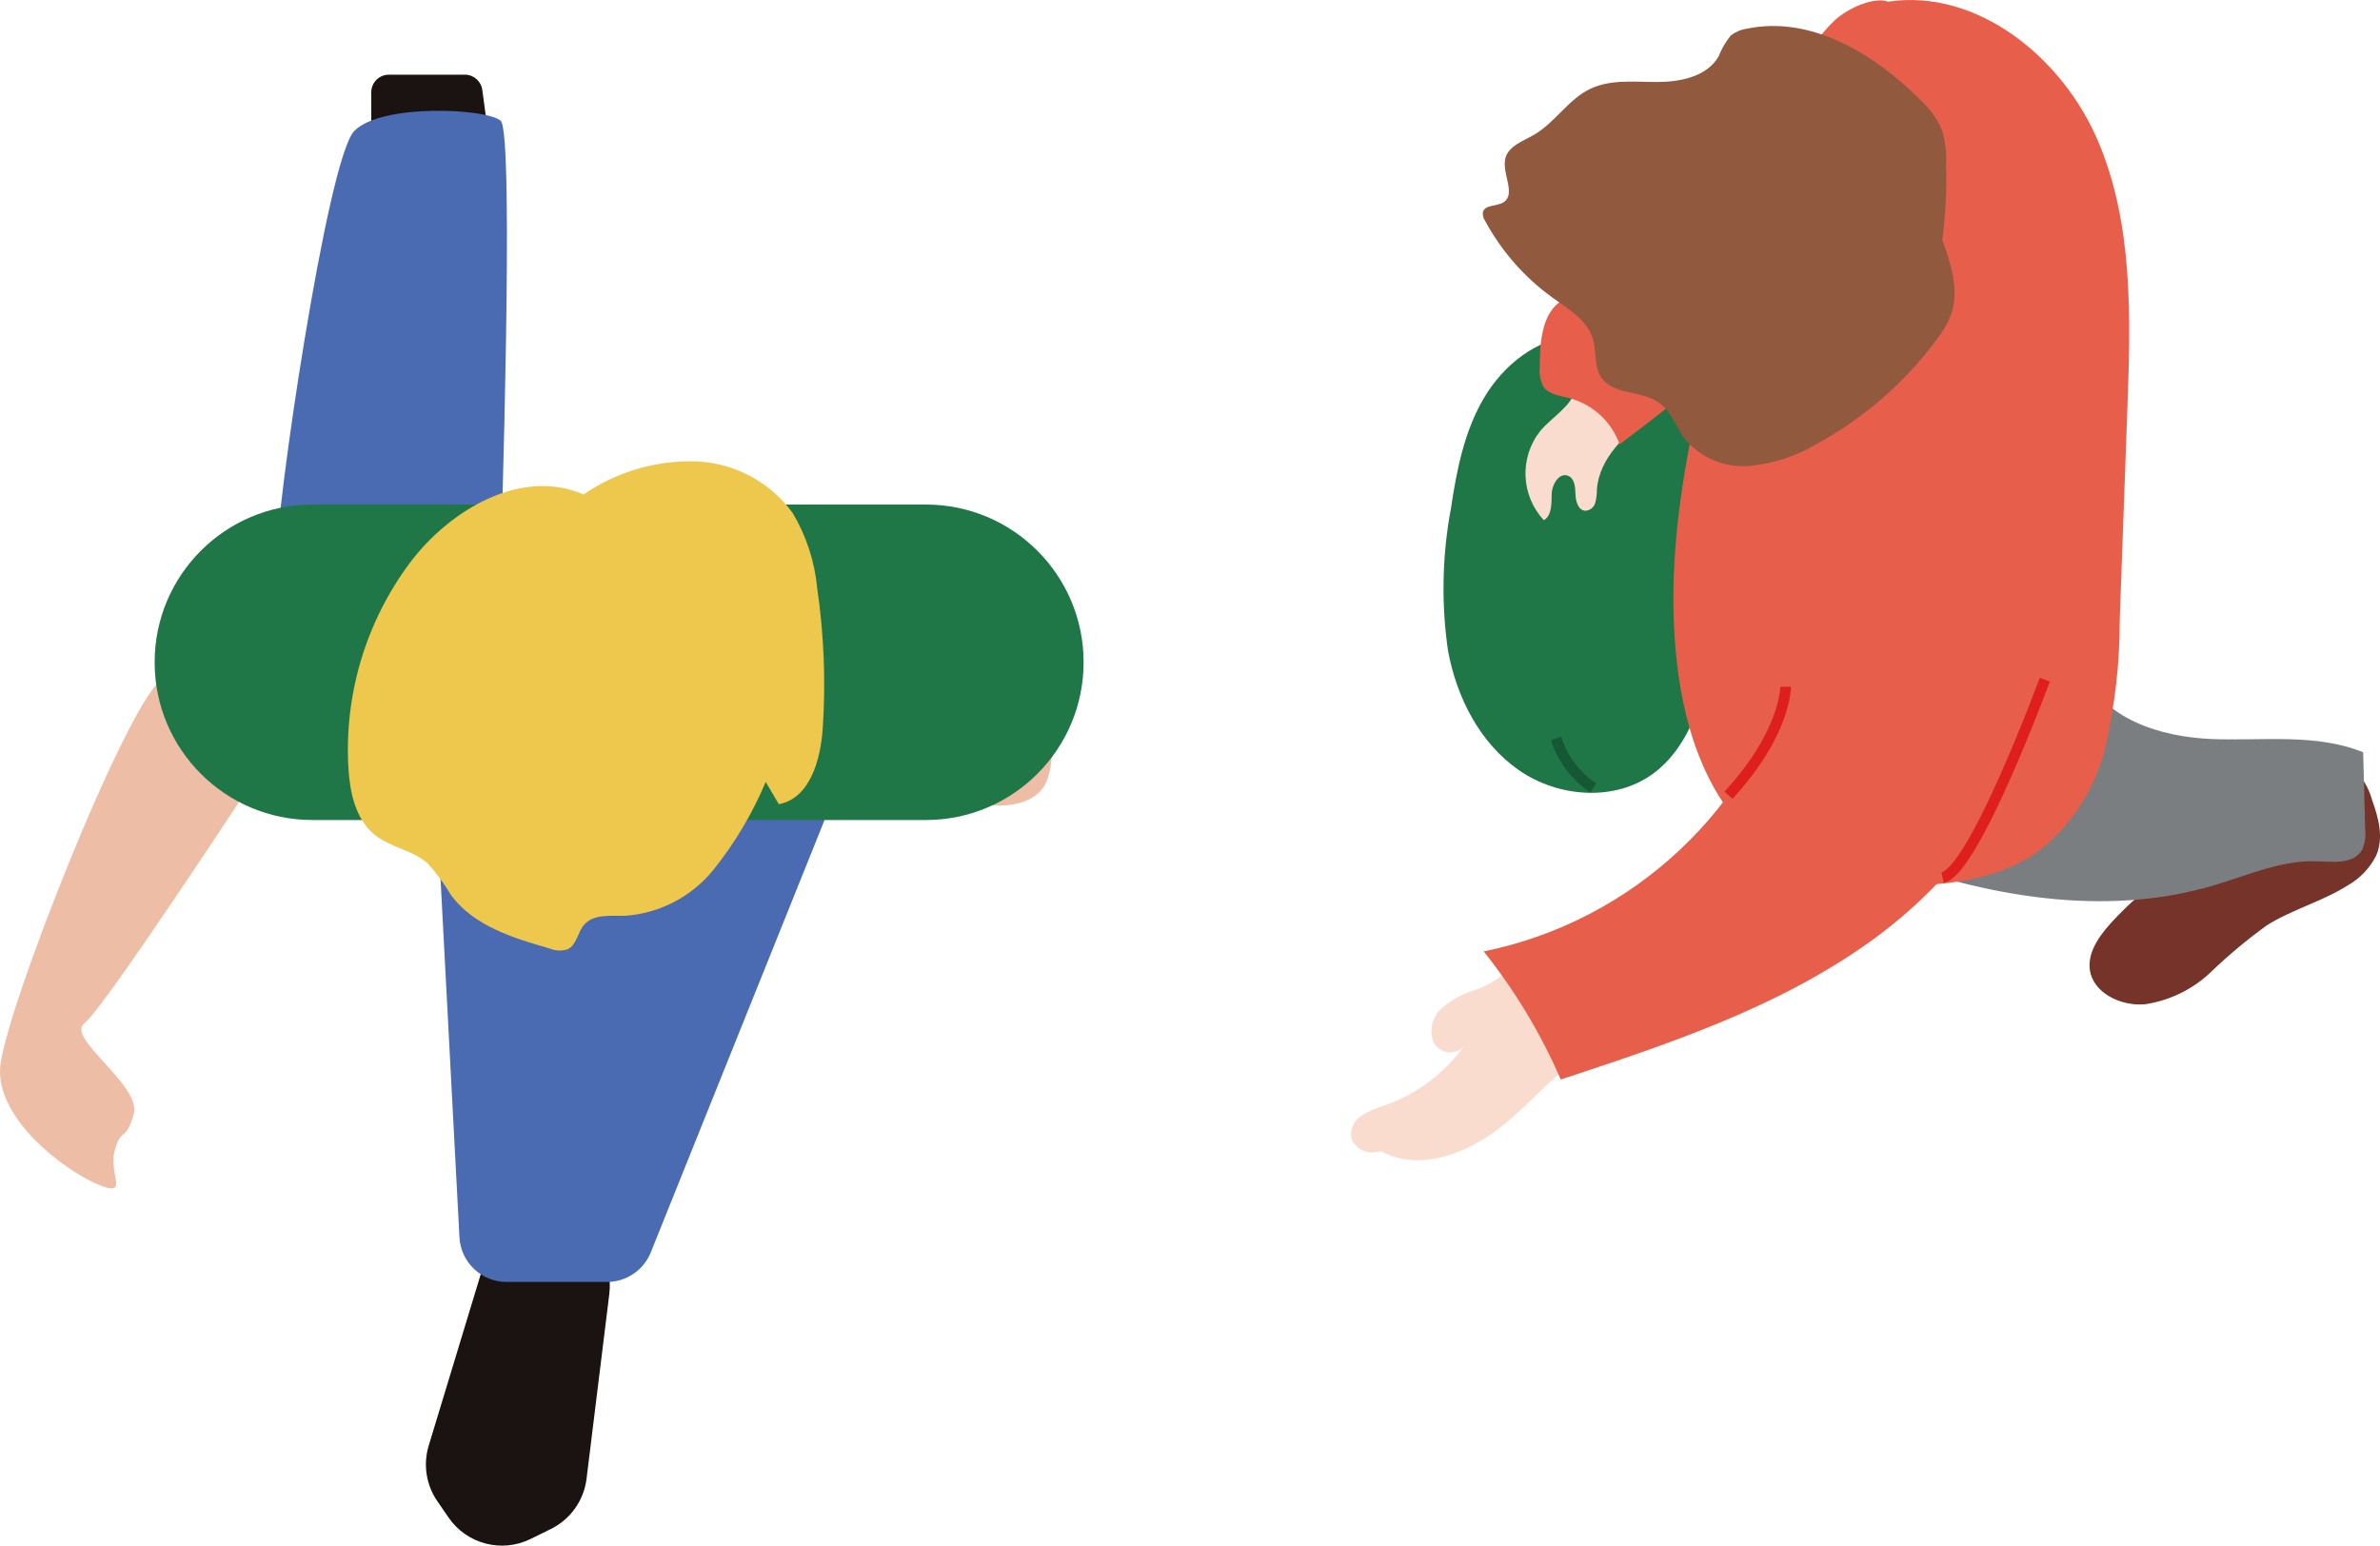 <svg id="b" xmlns="http://www.w3.org/2000/svg" xmlns:xlink="http://www.w3.org/1999/xlink" viewBox="0 0 220.964 143.504"><defs><clipPath id="e"><rect x=".003" width="220.96" height="143.5" fill="none"/></clipPath></defs><g id="c"><g id="d"><g clip-path="url(#e)"><g id="f"><path id="g" d="M56.574,120.098l-2.119,17.2c-.248,2.015-1.496,3.769-3.318,4.664l-1.882.926c-2.683,1.317-5.926.465-7.616-2l-1.038-1.513c-1.036-1.507-1.33-3.402-.8-5.152l5.04-16.607c.964-3.18,4.323-4.977,7.503-4.014,2.802.849,4.586,3.591,4.227,6.497" fill="#1a1311"/><path id="h" d="M78.801,70.543l-18.381,45.734c-.666,1.658-2.274,2.745-4.061,2.745h-9.332c-2.328,0-4.248-1.822-4.371-4.146l-2.462-46.668,38.607,2.335Z" fill="#4a6bb1"/><path id="i" d="M45.137,11.019l-.36-2.669c-.11-.811-.802-1.417-1.621-1.417h-7.05c-.904,0-1.636.732-1.636,1.636v2.669c0,.904.732,1.636,1.636,1.636h7.41c.904,0,1.636-.733,1.636-1.636,0-.073-.005-.146-.015-.219" fill="#1a1311"/><path id="j" d="M46.488,51.646s1.3-39.271,0-40.43-11.033-1.623-13.583.927-7.419,36.114-7.187,39.5,20.77,0,20.77,0" fill="#4a6bb1"/><path id="k" d="M23.35,72.703s-13.74,20.98-15.513,22.31,5.319,5.762,4.58,8.421-1.182,1.182-1.773,3.4,1.478,4.432-1.625,3.1S-.142,104.025.003,99.297s12.115-35.016,15.218-36.346,8.126,9.751,8.126,9.751" fill="#edbda5"/><path id="l" d="M97.223,65.168s1.034,4.432,0,7.24-5.092,2.359-5.092,2.359l5.092-9.599Z" fill="#edbda5"/><path id="m" d="M29.003,46.844h56.956c8.088,0,14.645,6.557,14.645,14.645s-6.557,14.645-14.645,14.645H29.003c-8.088,0-14.645-6.557-14.645-14.645s6.557-14.645,14.645-14.645" fill="#1f7647"/><path id="n" d="M54.18,45.913c-5.723-2.511-12.4,1.365-16.144,6.367-4.088,5.497-6.102,12.262-5.685,19.1.147,2.272.683,4.735,2.466,6.151,1.462,1.16,3.517,1.4,4.907,2.646.819.913,1.546,1.906,2.17,2.962,2.114,2.83,5.758,3.963,9.156,4.931.526.218,1.114.24,1.655.062.83-.4.917-1.546,1.506-2.251.865-1.034,2.459-.832,3.806-.852,3.212-.22,6.187-1.766,8.215-4.266,1.989-2.484,3.624-5.231,4.858-8.164l1.216,2.064c2.879-.526,3.882-4.106,4.077-7.026.29-4.339.119-8.697-.51-13-.229-2.473-1.006-4.864-2.273-7-2.107-2.899-5.429-4.669-9.01-4.8-3.708-.105-7.353.971-10.41,3.072" fill="#edc84d"/><path id="o" d="M214.878,71.067c1.094-.715,2.527-.634,3.533.2.877.816,1.508,1.86,1.822,3.016.594,1.661,1.1,3.5.37,5.168-.578,1.138-1.475,2.083-2.581,2.72-2.358,1.512-5.2,2.252-7.572,3.747-1.836,1.327-3.577,2.782-5.209,4.354-1.679,1.591-3.806,2.627-6.094,2.969-2.3.2-4.813-1.085-5.117-3.168-.267-1.824,1.123-3.537,2.49-4.95,5.361-5.543,12.444-9.35,18.359-14.056" fill="#753329"/><path id="p" d="M193.444,62.323c1.761,4.4,7.134,6.1,11.874,6.291s9.688-.552,14.084,1.231l.184,7.186c.077.655-.031,1.318-.312,1.915-.77,1.294-2.649,1.08-4.154,1.02-3.3-.13-6.424,1.3-9.587,2.235-10.164,3.019-21.2,1.027-31.143-2.654,4.19-7.755,10.916-13.836,19.053-17.224" fill="#7b7e80"/><path id="q" d="M146.256,31.178c-3.566.2-6.689,2.716-8.5,5.8s-2.515,6.671-3.043,10.2c-.82,4.362-.914,8.83-.279,13.223.8,4.356,2.969,8.616,6.616,11.13s8.885,2.915,12.449.285c3.059-2.257,4.38-6.151,5.23-9.856,1.203-5.248,1.807-10.616,1.8-16-.005-3.437-.35-7.115-2.506-9.791-2.915-3.618-8.093-4.243-11.766-4.987" fill="#1f7647"/><path id="r" d="M175.281.155c8.3-1.242,16.2,5.194,19.493,12.914,3.293,7.72,3.041,16.423,2.738,24.808-.237,6.564-.475,13.128-.712,19.692.005,3.923-.433,7.834-1.306,11.659-.893,3.853-3.065,7.289-6.162,9.749-3.388,2.469-7.758,3.156-11.949,3.216-4.37.062-8.913-.535-12.6-2.883-5.453-3.473-8.034-10.124-8.935-16.526-1.76-12.51,1.566-25.116,4.863-37.311,1.7-6.3,3.419-12.636,6.2-18.541.79-1.925,1.976-3.663,3.481-5.1,1.574-1.352,3.811-2.1,4.893-1.673" fill="#e75f4b"/><path id="s" d="M144.351,46.52c-.806,2.327-.558,4.89.679,7.019l2.836-1.152c-1.063-1.338-1.404-3.112-.912-4.749.351-1.129,1.04-2.5.21-3.342-.778-.565-1.866-.392-2.43.385-.045.062-.086.127-.123.195-.522.861-.476,1.937-.261,1.643" fill="#1f7647"/><path id="t" d="M144.466,68.56c.601,1.877,1.817,3.498,3.452,4.6" fill="none" stroke="#155835" stroke-miterlimit="10"/><path id="u" d="M139.788,90.248c-.851.774-1.859,1.354-2.955,1.7-1.096.346-2.11.91-2.983,1.657-.879.782-1.185,2.024-.771,3.125.425.862,1.468,1.216,2.33.792.181-.089.345-.209.485-.355-1.824,2.509-4.362,4.409-7.283,5.453-.786.214-1.536.542-2.227.974-.698.454-1.06,1.279-.921,2.1.317.83,1.137,1.356,2.023,1.3.863-.074,1.7-.337,2.451-.769l-1.662.689c3.537,1.884,7.972.19,11.106-2.306s5.665-5.786,9.168-7.733l-5.689-6.444c-.323-.433-.751-.778-1.244-1-1.241-.433-2.418.73-1.828.813" fill="#fadcce"/><path id="v" d="M146.42,35.16c-.014,1.036-.453,2.021-1.215,2.723-.7.743-1.547,1.348-2.206,2.131-1.949,2.466-1.806,5.985.335,8.285.767-.452.7-1.551.728-2.441s.7-2.016,1.523-1.682c.607.245.669,1.06.686,1.715s.257,1.489.911,1.531c.431-.019.802-.311.922-.726.108-.406.16-.825.155-1.245.212-2.962,2.719-5.166,5.036-7.023-1.877-1.1-4.06-1.681-6.873-3.268" fill="#fadcce"/><path id="w" d="M166.559,24.892c-3.644,6.825-10.012,11.7-16.189,16.361-.763-2.128-2.531-3.741-4.72-4.305-.837-.207-1.809-.308-2.32-1-.309-.537-.441-1.158-.377-1.775,0-2.4.18-5.171,2.132-6.317,3.112-3.383,6.753-6.239,10.78-8.455.272-.171.573-.289.889-.347.383-.018.765.048,1.119.193,3.615,1.187,7.479,2.552,9.678,5.657-.273.268-.547.537-.992-.008" fill="#e75f4b"/><path id="x" d="M180.332,22.275c.786,2.2,1.577,4.6.846,6.817-.347.925-.84,1.789-1.462,2.557-2.941,3.932-6.693,7.186-11,9.543-1.933,1.165-4.107,1.873-6.355,2.07-2.281.176-4.505-.769-5.961-2.533-.8-1.087-1.225-2.494-2.313-3.3-1.628-1.2-4.32-.717-5.436-2.4-.679-1.027-.415-2.4-.771-3.58-.524-1.733-2.25-2.75-3.722-3.8-2.612-1.877-4.762-4.325-6.286-7.158-.156-.227-.227-.503-.2-.777.162-.726,1.276-.535,1.906-.928,1.224-.764-.167-2.682.182-4.083.285-1.145,1.62-1.591,2.642-2.179,1.95-1.122,3.179-3.272,5.2-4.257,1.921-.935,4.175-.648,6.311-.655s4.565-.517,5.639-2.363c.274-.702.655-1.358,1.129-1.944.428-.336.936-.555,1.474-.635,5.919-1.26,11.836,2.289,16.105,6.578.839.756,1.516,1.674,1.99,2.7.354,1.1.499,2.256.426,3.409.075,2.312-.042,4.626-.35,6.919" fill="#915a3f"/><path id="y" d="M189.42,61.389c-.412,10.511-7.259,19.923-15.811,26.047s-18.716,9.5-28.706,12.79c-1.848-4.263-4.254-8.261-7.154-11.891,13.917-2.838,25.041-13.287,28.742-27" fill="#e75f4b"/><path id="z" d="M165.774,63.763s.1,4.193-5.3,10.072" fill="none" stroke="#df1f1c" stroke-miterlimit="10"/><path id="aa" d="M189.844,63.1s-6.514,17.694-9.488,18.394" fill="none" stroke="#df1f1c" stroke-miterlimit="10"/></g></g></g></g></svg>